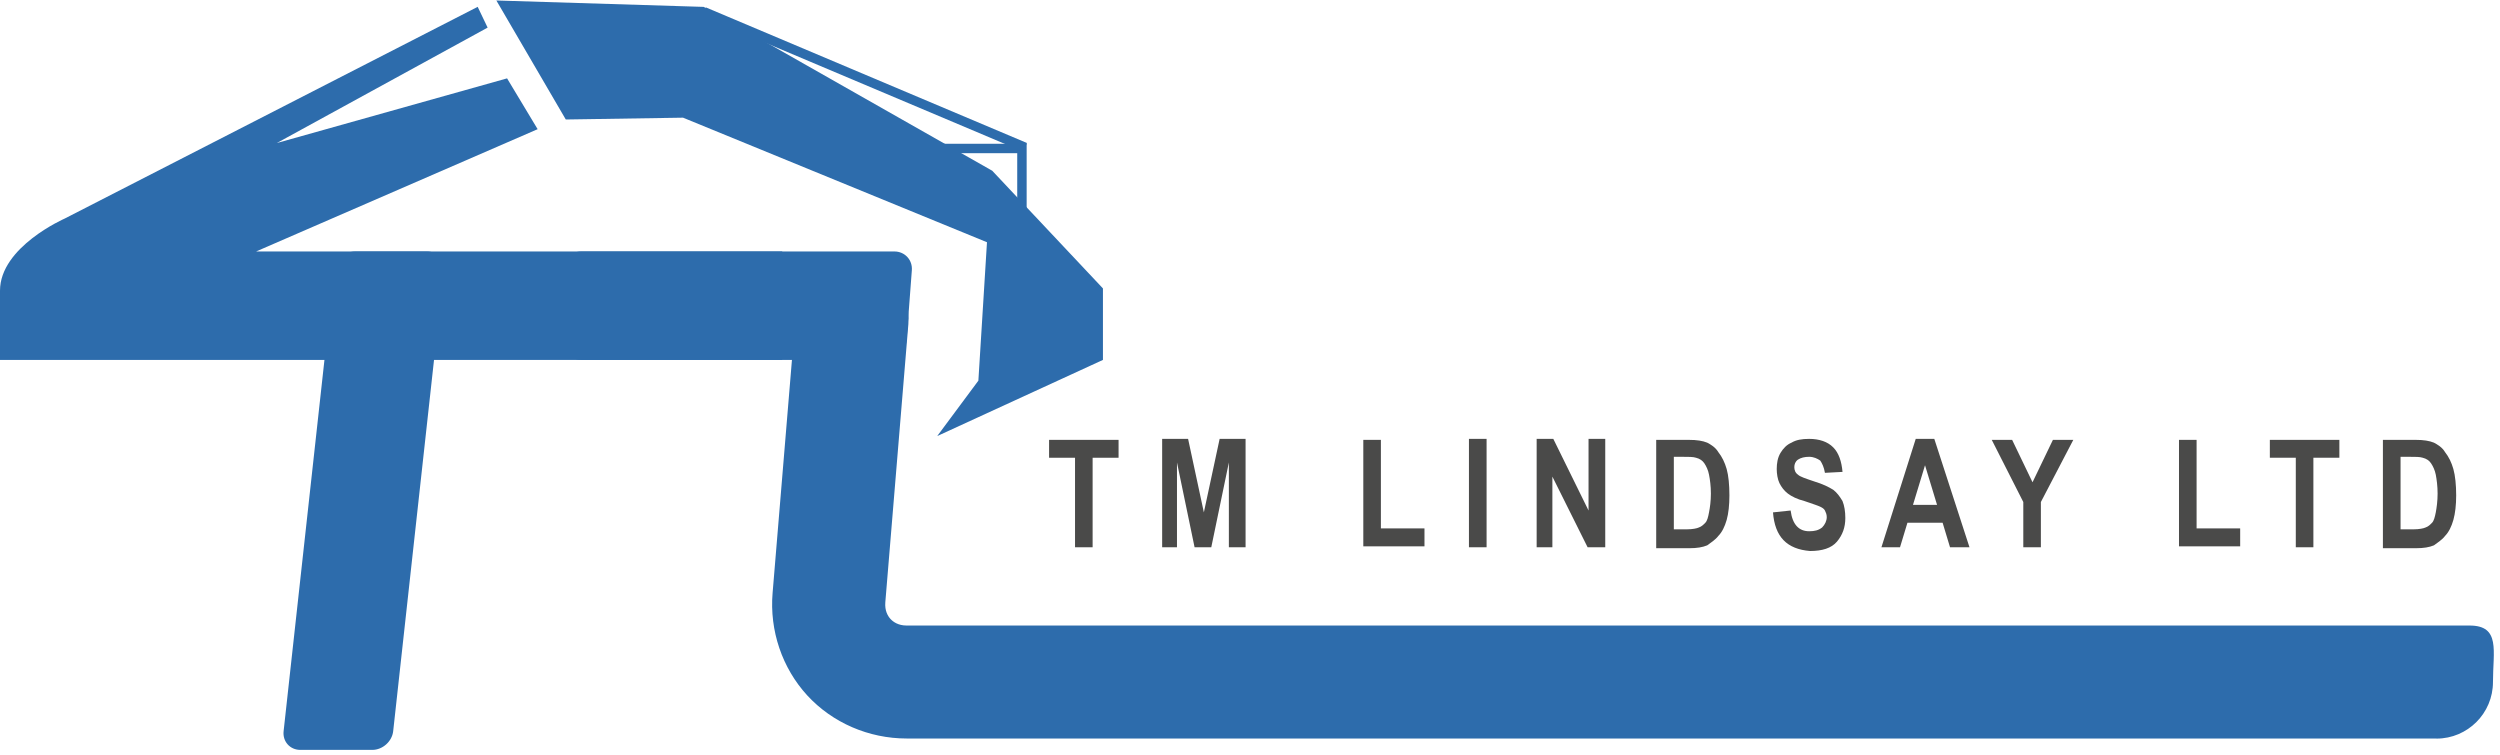 <?xml version="1.0" encoding="UTF-8"?>
<svg xmlns="http://www.w3.org/2000/svg" xmlns:xlink="http://www.w3.org/1999/xlink" width="265" zoomAndPan="magnify" viewBox="0 0 198.75 60" height="80" preserveAspectRatio="xMidYMid meet" version="1.0">
  <defs>
    <clipPath id="dee8d5c66f">
      <path d="M 0 0.039 L 63 0.039 L 63 29 L 0 29 Z M 0 0.039 " clip-rule="nonzero"></path>
    </clipPath>
    <clipPath id="745071bb2a">
      <path d="M 39 0.039 L 88 0.039 L 88 35 L 39 35 Z M 39 0.039 " clip-rule="nonzero"></path>
    </clipPath>
    <clipPath id="ca63961e9b">
      <path d="M 61 20 L 198.262 20 L 198.262 59 L 61 59 Z M 61 20 " clip-rule="nonzero"></path>
    </clipPath>
    <clipPath id="addb0aba86">
      <path d="M 22 19 L 36 19 L 36 59.617 L 22 59.617 Z M 22 19 " clip-rule="nonzero"></path>
    </clipPath>
    <clipPath id="81aa784e16">
      <path d="M 45 0.039 L 93 0.039 L 93 23 L 45 23 Z M 45 0.039 " clip-rule="nonzero"></path>
    </clipPath>
    <clipPath id="77e4da82d4">
      <path d="M 83 34.891 L 89 34.891 L 89 43.883 L 83 43.883 Z M 83 34.891 " clip-rule="nonzero"></path>
    </clipPath>
    <clipPath id="8ba71e4915">
      <path d="M 92 34.891 L 100 34.891 L 100 43.883 L 92 43.883 Z M 92 34.891 " clip-rule="nonzero"></path>
    </clipPath>
    <clipPath id="37dd7012e3">
      <path d="M 108 34.891 L 114 34.891 L 114 43.883 L 108 43.883 Z M 108 34.891 " clip-rule="nonzero"></path>
    </clipPath>
    <clipPath id="2d68173d5f">
      <path d="M 116 34.891 L 119 34.891 L 119 43.883 L 116 43.883 Z M 116 34.891 " clip-rule="nonzero"></path>
    </clipPath>
    <clipPath id="a8e34390ac">
      <path d="M 122 34.891 L 128 34.891 L 128 43.883 L 122 43.883 Z M 122 34.891 " clip-rule="nonzero"></path>
    </clipPath>
    <clipPath id="7659712072">
      <path d="M 131 34.891 L 138 34.891 L 138 43.883 L 131 43.883 Z M 131 34.891 " clip-rule="nonzero"></path>
    </clipPath>
    <clipPath id="c31e1a4821">
      <path d="M 140 34.891 L 147 34.891 L 147 43.883 L 140 43.883 Z M 140 34.891 " clip-rule="nonzero"></path>
    </clipPath>
    <clipPath id="8bab079a93">
      <path d="M 149 34.891 L 157 34.891 L 157 43.883 L 149 43.883 Z M 149 34.891 " clip-rule="nonzero"></path>
    </clipPath>
    <clipPath id="f1c1e8bd1d">
      <path d="M 158 34.891 L 165 34.891 L 165 43.883 L 158 43.883 Z M 158 34.891 " clip-rule="nonzero"></path>
    </clipPath>
    <clipPath id="562ebae4bd">
      <path d="M 173 34.891 L 179 34.891 L 179 43.883 L 173 43.883 Z M 173 34.891 " clip-rule="nonzero"></path>
    </clipPath>
    <clipPath id="f7c6751460">
      <path d="M 180 34.891 L 186 34.891 L 186 43.883 L 180 43.883 Z M 180 34.891 " clip-rule="nonzero"></path>
    </clipPath>
    <clipPath id="5f4bc2ce9d">
      <path d="M 189 34.891 L 195.961 34.891 L 195.961 43.883 L 189 43.883 Z M 189 34.891 " clip-rule="nonzero"></path>
    </clipPath>
  </defs>
  <g clip-path="url(#dee8d5c66f)">
    <path fill="#2d6cac" d="M 37.969 0.547 L 5.137 17.379 C 5.137 17.379 0 19.625 0 23.109 L 0 28.613 L 62.188 28.613 L 62.188 19.992 L 20.359 19.992 L 42.742 10.27 L 40.312 6.23 L 22.008 11.371 L 38.766 2.195 L 37.977 0.547 Z M 37.969 0.547 " fill-opacity="1" fill-rule="nonzero"></path>
  </g>
  <g clip-path="url(#745071bb2a)">
    <path fill="#2d6cac" d="M 74.508 34.668 L 87.684 28.613 L 87.684 22.93 L 78.883 13.574 L 55.945 0.547 L 39.461 0.039 L 44.98 9.5 L 54.301 9.355 L 78.465 19.258 L 77.781 30.262 Z M 74.508 34.668 " fill-opacity="1" fill-rule="nonzero"></path>
  </g>
  <g clip-path="url(#ca63961e9b)">
    <path fill="#2d6cac" d="M 193.699 58.711 L 72.082 58.711 C 69.062 58.711 66.18 57.461 64.18 55.289 C 62.18 53.109 61.168 50.133 61.422 47.133 L 63.258 25.02 C 63.461 22.547 65.633 20.711 68.113 20.914 C 70.582 21.117 72.426 23.289 72.215 25.77 L 70.383 47.879 C 70.328 48.547 70.578 48.973 70.793 49.207 C 71.012 49.445 71.414 49.73 72.082 49.73 L 196.328 49.73 C 198.809 49.73 198.191 51.746 198.191 54.223 C 198.191 56.703 196.18 58.719 193.699 58.719 Z M 193.699 58.711 " fill-opacity="1" fill-rule="nonzero"></path>
  </g>
  <path fill="#2d6cac" d="M 72.059 27.125 C 72 27.949 71.273 28.613 70.449 28.613 L 46.203 28.613 C 45.379 28.613 44.703 27.941 44.703 27.117 L 44.703 21.492 C 44.703 20.668 45.379 19.992 46.203 19.992 L 71.109 19.992 C 71.934 19.992 72.555 20.668 72.492 21.484 L 72.066 27.117 Z M 72.059 27.125 " fill-opacity="1" fill-rule="nonzero"></path>
  <g clip-path="url(#addb0aba86)">
    <path fill="#2d6cac" d="M 31.258 58.129 C 31.168 58.945 30.418 59.617 29.594 59.617 L 23.879 59.617 C 23.055 59.617 22.457 58.949 22.547 58.129 L 26.578 21.484 C 26.668 20.668 27.414 19.992 28.238 19.992 L 33.953 19.992 C 34.777 19.992 35.379 20.66 35.289 21.484 Z M 31.258 58.129 " fill-opacity="1" fill-rule="nonzero"></path>
  </g>
  <path stroke-linecap="butt" transform="matrix(0.749, 0, 0, 0.749, 0, 0.038)" fill="none" stroke-linejoin="miter" d="M 96.418 15.709 L 108.47 15.709 L 108.47 25.012 " stroke="#2d6cac" stroke-width="1" stroke-opacity="1" stroke-miterlimit="10"></path>
  <g clip-path="url(#81aa784e16)">
    <path stroke-linecap="butt" transform="matrix(0.749, 0, 0, 0.749, 0, 0.038)" fill="none" stroke-linejoin="miter" d="M 108.809 15.589 L 74.719 1.191 " stroke="#2d6cac" stroke-width="1" stroke-opacity="1" stroke-miterlimit="10"></path>
  </g>
  <g clip-path="url(#77e4da82d4)">
    <path fill="#4a4a49" d="M 85.465 43.508 L 85.465 36.391 L 83.402 36.391 L 83.402 34.969 L 88.926 34.969 L 88.926 36.391 L 86.863 36.391 L 86.863 43.508 Z M 85.465 43.508 " fill-opacity="1" fill-rule="nonzero"></path>
  </g>
  <g clip-path="url(#8ba71e4915)">
    <path fill="#4a4a49" d="M 92.391 43.508 L 92.391 34.891 L 94.453 34.891 L 95.707 40.734 L 96.961 34.891 L 99.023 34.891 L 99.023 43.508 L 97.695 43.508 L 97.695 36.766 L 96.297 43.508 L 94.969 43.508 L 93.57 36.766 L 93.57 43.508 Z M 92.391 43.508 " fill-opacity="1" fill-rule="nonzero"></path>
  </g>
  <g clip-path="url(#37dd7012e3)">
    <path fill="#4a4a49" d="M 108.383 43.508 L 108.383 34.969 L 109.781 34.969 L 109.781 42.008 L 113.246 42.008 L 113.246 43.434 L 108.383 43.434 Z M 108.383 43.508 " fill-opacity="1" fill-rule="nonzero"></path>
  </g>
  <g clip-path="url(#2d68173d5f)">
    <path fill="#4a4a49" d="M 116.781 34.891 L 118.184 34.891 L 118.184 43.508 L 116.781 43.508 Z M 116.781 34.891 " fill-opacity="1" fill-rule="nonzero"></path>
  </g>
  <g clip-path="url(#a8e34390ac)">
    <path fill="#4a4a49" d="M 122.164 43.508 L 122.164 34.891 L 123.488 34.891 L 126.289 40.586 L 126.289 34.891 L 127.617 34.891 L 127.617 43.508 L 126.215 43.508 L 123.414 37.891 L 123.414 43.508 Z M 122.164 43.508 " fill-opacity="1" fill-rule="nonzero"></path>
  </g>
  <g clip-path="url(#7659712072)">
    <path fill="#4a4a49" d="M 131.668 34.969 L 134.246 34.969 C 134.91 34.969 135.352 35.043 135.723 35.191 C 136.016 35.344 136.383 35.566 136.605 35.941 C 136.902 36.316 137.121 36.766 137.27 37.289 C 137.418 37.812 137.488 38.562 137.488 39.387 C 137.488 40.137 137.418 40.809 137.27 41.336 C 137.121 41.859 136.902 42.309 136.605 42.609 C 136.383 42.906 136.016 43.133 135.723 43.355 C 135.352 43.508 134.91 43.582 134.32 43.582 L 131.668 43.582 Z M 133.07 36.391 L 133.07 42.082 L 134.102 42.082 C 134.543 42.082 134.91 42.008 135.059 41.934 C 135.281 41.859 135.426 41.711 135.574 41.559 C 135.723 41.41 135.797 41.109 135.867 40.734 C 135.941 40.359 136.016 39.836 136.016 39.238 C 136.016 38.637 135.941 38.113 135.867 37.738 C 135.797 37.363 135.648 37.066 135.5 36.84 C 135.352 36.617 135.133 36.465 134.836 36.391 C 134.617 36.316 134.246 36.316 133.73 36.316 L 133.07 36.316 Z M 133.07 36.391 " fill-opacity="1" fill-rule="nonzero"></path>
  </g>
  <g clip-path="url(#c31e1a4821)">
    <path fill="#4a4a49" d="M 140.953 40.734 L 142.355 40.586 C 142.5 41.707 143.016 42.234 143.828 42.234 C 144.27 42.234 144.566 42.16 144.859 41.934 C 145.082 41.707 145.227 41.41 145.227 41.109 C 145.227 40.887 145.152 40.734 145.082 40.586 C 145.008 40.438 144.859 40.359 144.711 40.285 C 144.566 40.211 144.121 40.062 143.461 39.836 C 142.871 39.688 142.426 39.461 142.133 39.238 C 141.836 39.012 141.617 38.711 141.469 38.414 C 141.32 38.113 141.25 37.664 141.25 37.289 C 141.25 36.84 141.32 36.391 141.543 36.016 C 141.766 35.641 142.059 35.344 142.426 35.191 C 142.797 34.969 143.238 34.891 143.828 34.891 C 144.637 34.891 145.301 35.117 145.742 35.566 C 146.188 36.016 146.406 36.691 146.48 37.516 L 145.082 37.59 C 145.008 37.141 144.859 36.84 144.711 36.617 C 144.492 36.465 144.195 36.316 143.828 36.316 C 143.461 36.316 143.164 36.391 142.941 36.539 C 142.723 36.691 142.648 36.914 142.648 37.141 C 142.648 37.363 142.723 37.59 142.941 37.738 C 143.09 37.891 143.531 38.039 144.195 38.262 C 144.934 38.488 145.375 38.711 145.742 38.938 C 146.039 39.164 146.258 39.461 146.48 39.836 C 146.629 40.211 146.703 40.66 146.703 41.184 C 146.703 41.934 146.48 42.531 146.039 43.059 C 145.598 43.582 144.859 43.805 143.902 43.805 C 142.059 43.656 141.102 42.684 140.953 40.734 Z M 140.953 40.734 " fill-opacity="1" fill-rule="nonzero"></path>
  </g>
  <g clip-path="url(#8bab079a93)">
    <path fill="#4a4a49" d="M 156.574 43.508 L 155.027 43.508 L 154.438 41.559 L 151.641 41.559 L 151.051 43.508 L 149.574 43.508 L 152.301 34.891 L 153.777 34.891 Z M 153.996 40.137 L 153.039 36.988 L 152.082 40.137 Z M 153.996 40.137 " fill-opacity="1" fill-rule="nonzero"></path>
  </g>
  <g clip-path="url(#f1c1e8bd1d)">
    <path fill="#4a4a49" d="M 160.852 43.508 L 160.852 39.91 L 158.344 34.969 L 159.965 34.969 L 161.586 38.34 L 163.207 34.969 L 164.828 34.969 L 162.25 39.91 L 162.25 43.508 Z M 160.852 43.508 " fill-opacity="1" fill-rule="nonzero"></path>
  </g>
  <g clip-path="url(#562ebae4bd)">
    <path fill="#4a4a49" d="M 173.23 43.508 L 173.23 34.969 L 174.629 34.969 L 174.629 42.008 L 178.094 42.008 L 178.094 43.434 L 173.23 43.434 Z M 173.23 43.508 " fill-opacity="1" fill-rule="nonzero"></path>
  </g>
  <g clip-path="url(#f7c6751460)">
    <path fill="#4a4a49" d="M 182.516 43.508 L 182.516 36.391 L 180.453 36.391 L 180.453 34.969 L 185.98 34.969 L 185.98 36.391 L 183.914 36.391 L 183.914 43.508 Z M 182.516 43.508 " fill-opacity="1" fill-rule="nonzero"></path>
  </g>
  <g clip-path="url(#5f4bc2ce9d)">
    <path fill="#4a4a49" d="M 189.441 34.969 L 192.023 34.969 C 192.684 34.969 193.129 35.043 193.496 35.191 C 193.789 35.344 194.16 35.566 194.379 35.941 C 194.676 36.316 194.895 36.766 195.043 37.289 C 195.191 37.812 195.266 38.562 195.266 39.387 C 195.266 40.137 195.191 40.809 195.043 41.336 C 194.895 41.859 194.676 42.309 194.379 42.609 C 194.16 42.906 193.789 43.133 193.496 43.355 C 193.129 43.508 192.684 43.582 192.094 43.582 L 189.441 43.582 Z M 190.844 36.391 L 190.844 42.082 L 191.875 42.082 C 192.316 42.082 192.684 42.008 192.832 41.934 C 193.055 41.859 193.199 41.711 193.348 41.559 C 193.496 41.41 193.57 41.109 193.645 40.734 C 193.715 40.359 193.789 39.836 193.789 39.238 C 193.789 38.637 193.715 38.113 193.645 37.738 C 193.57 37.363 193.422 37.066 193.273 36.84 C 193.129 36.617 192.906 36.465 192.609 36.391 C 192.391 36.316 192.023 36.316 191.504 36.316 L 190.844 36.316 Z M 190.844 36.391 " fill-opacity="1" fill-rule="nonzero"></path>
  </g>
</svg>
